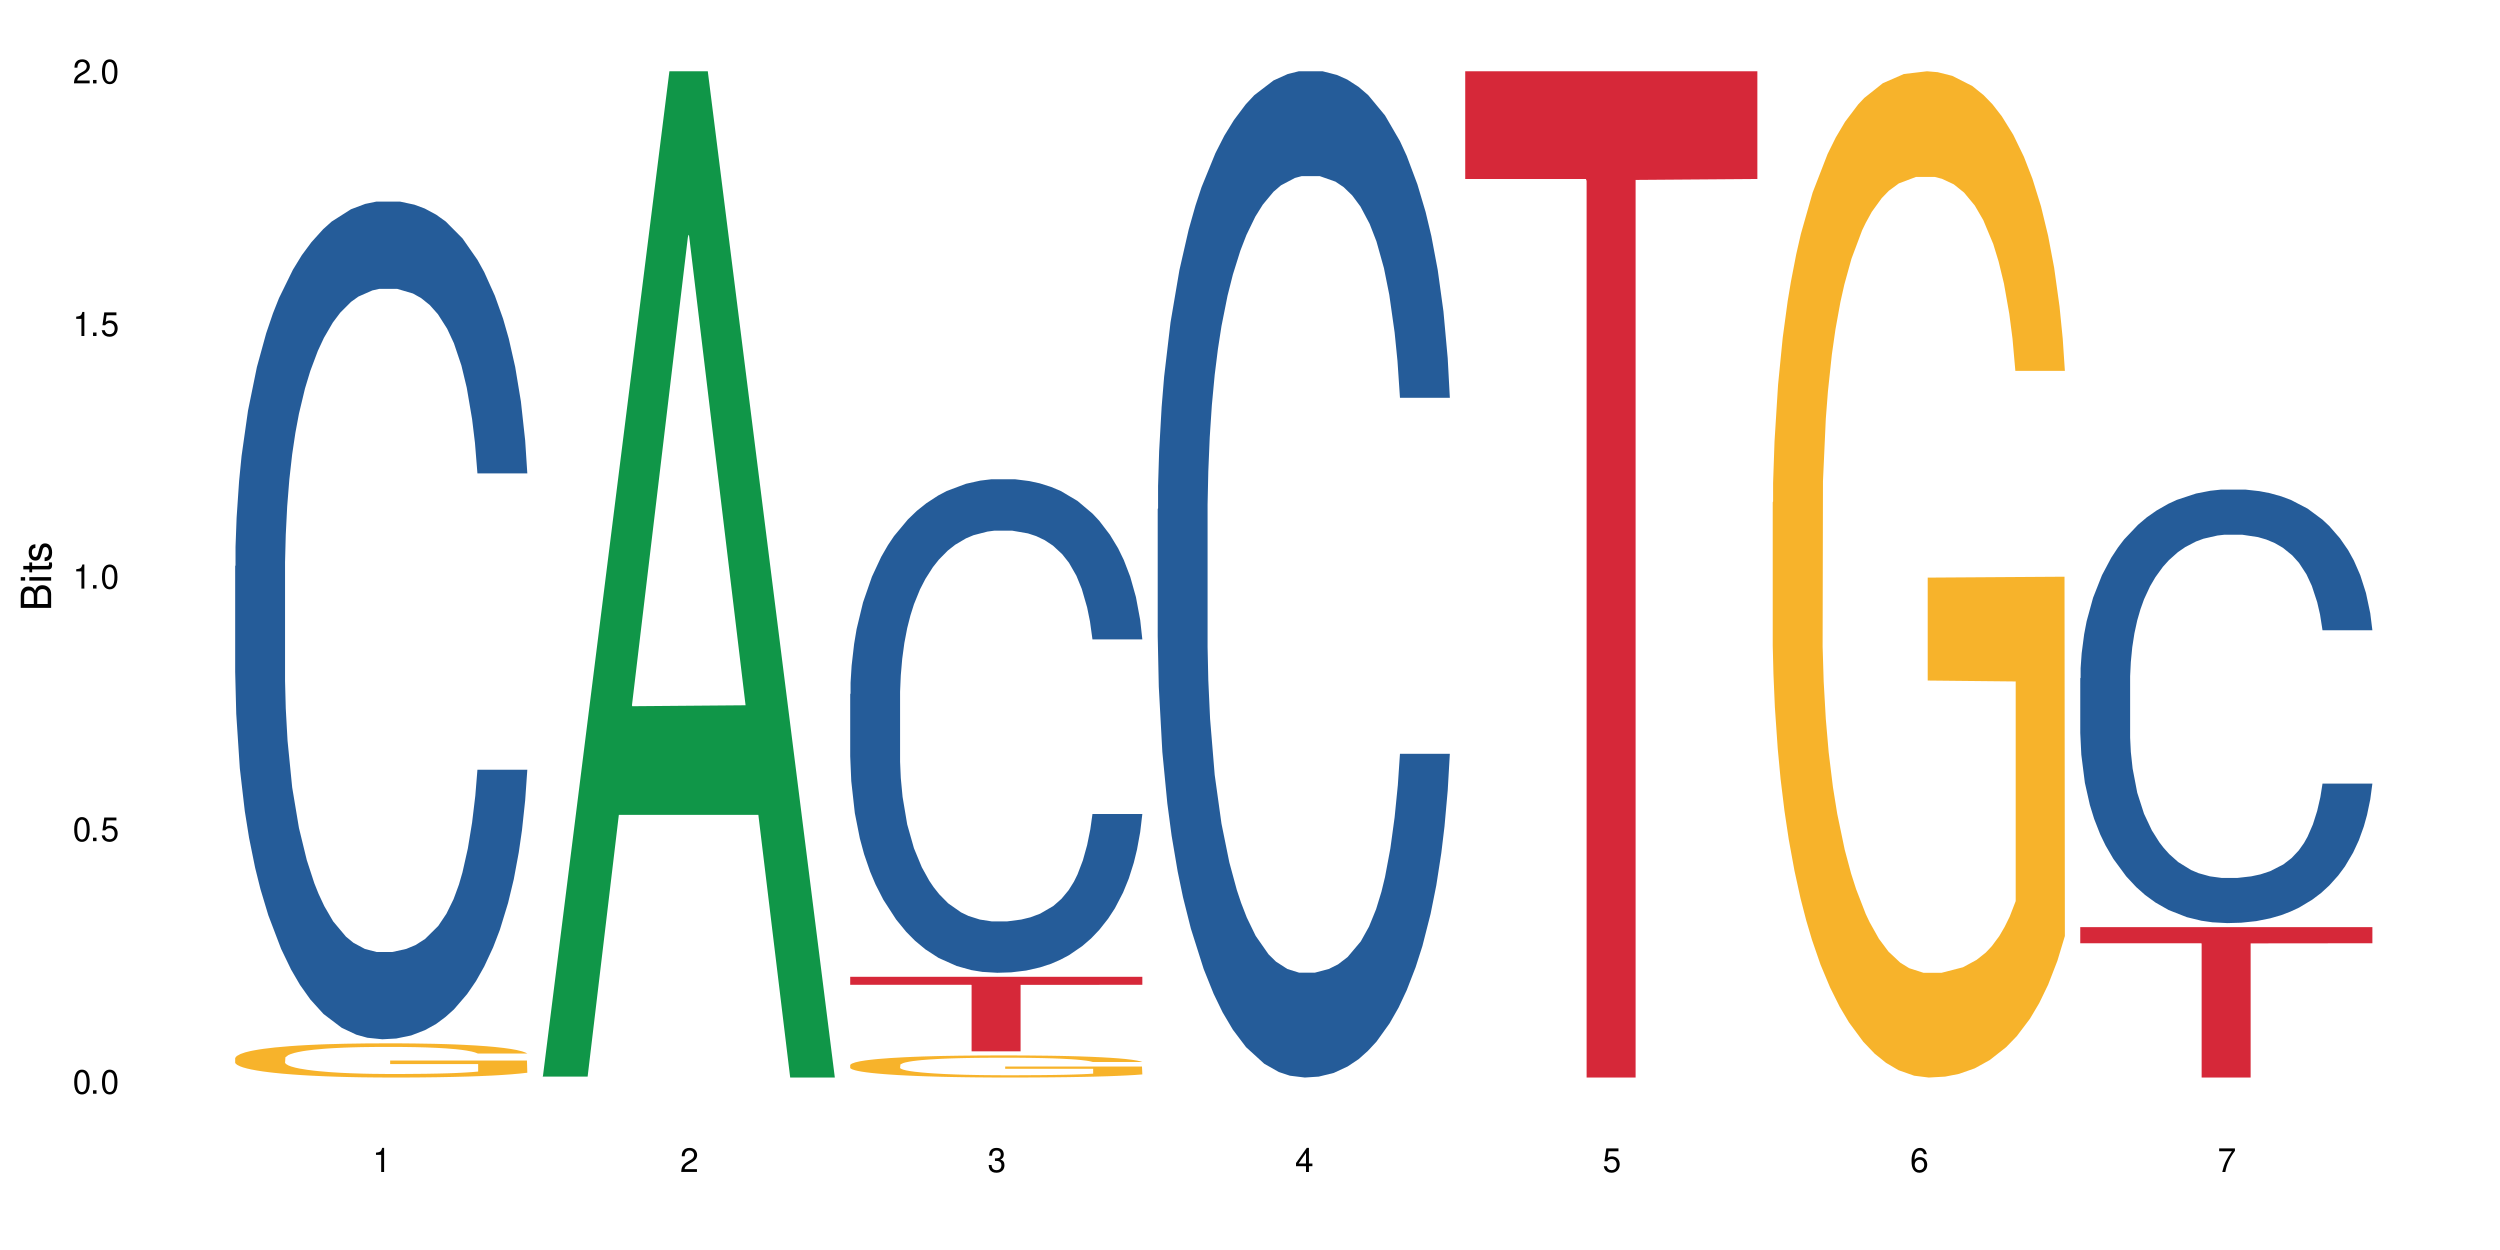 <?xml version="1.0" encoding="UTF-8"?>
<svg xmlns="http://www.w3.org/2000/svg" xmlns:xlink="http://www.w3.org/1999/xlink" width="720" height="360" viewBox="0 0 720 360">
<defs>
<g>
<g id="glyph-0-0">
</g>
<g id="glyph-0-1">
<path d="M 2.641 -6.938 C 2 -6.938 1.422 -6.656 1.078 -6.172 C 0.641 -5.562 0.406 -4.641 0.406 -3.359 C 0.406 -1.016 1.188 0.219 2.641 0.219 C 4.078 0.219 4.859 -1.016 4.859 -3.297 C 4.859 -4.641 4.656 -5.547 4.203 -6.172 C 3.844 -6.656 3.281 -6.938 2.641 -6.938 Z M 2.641 -6.188 C 3.547 -6.188 4 -5.25 4 -3.375 C 4 -1.406 3.562 -0.484 2.625 -0.484 C 1.734 -0.484 1.281 -1.438 1.281 -3.344 C 1.281 -5.25 1.734 -6.188 2.641 -6.188 Z M 2.641 -6.188 "/>
</g>
<g id="glyph-0-2">
<path d="M 1.828 -1 L 0.828 -1 L 0.828 0 L 1.828 0 Z M 1.828 -1 "/>
</g>
<g id="glyph-0-3">
<path d="M 4.562 -6.797 L 1.062 -6.797 L 0.547 -3.094 L 1.328 -3.094 C 1.719 -3.562 2.047 -3.734 2.578 -3.734 C 3.484 -3.734 4.062 -3.109 4.062 -2.094 C 4.062 -1.125 3.484 -0.531 2.578 -0.531 C 1.828 -0.531 1.375 -0.906 1.188 -1.672 L 0.328 -1.672 C 0.453 -1.109 0.547 -0.844 0.75 -0.594 C 1.125 -0.078 1.828 0.219 2.594 0.219 C 3.969 0.219 4.922 -0.781 4.922 -2.219 C 4.922 -3.562 4.031 -4.484 2.719 -4.484 C 2.25 -4.484 1.859 -4.359 1.469 -4.062 L 1.734 -5.969 L 4.562 -5.969 Z M 4.562 -6.797 "/>
</g>
<g id="glyph-0-4">
<path d="M 2.484 -4.938 L 2.484 0 L 3.328 0 L 3.328 -6.938 L 2.766 -6.938 C 2.469 -5.875 2.281 -5.734 0.984 -5.562 L 0.984 -4.938 Z M 2.484 -4.938 "/>
</g>
<g id="glyph-0-5">
<path d="M 4.859 -0.828 L 1.281 -0.828 C 1.359 -1.406 1.672 -1.781 2.5 -2.281 L 3.469 -2.828 C 4.406 -3.344 4.906 -4.062 4.906 -4.906 C 4.906 -5.484 4.672 -6.031 4.266 -6.406 C 3.859 -6.766 3.375 -6.938 2.719 -6.938 C 1.859 -6.938 1.219 -6.625 0.844 -6.031 C 0.609 -5.672 0.5 -5.234 0.484 -4.531 L 1.328 -4.531 C 1.359 -5.016 1.406 -5.281 1.531 -5.516 C 1.75 -5.938 2.188 -6.203 2.703 -6.203 C 3.469 -6.203 4.031 -5.641 4.031 -4.891 C 4.031 -4.344 3.719 -3.859 3.125 -3.516 L 2.234 -3 C 0.812 -2.172 0.406 -1.531 0.328 -0.016 L 4.859 -0.016 Z M 4.859 -0.828 "/>
</g>
<g id="glyph-0-6">
<path d="M 2.125 -3.188 L 2.578 -3.188 C 3.5 -3.188 3.984 -2.766 3.984 -1.922 C 3.984 -1.062 3.469 -0.531 2.594 -0.531 C 1.656 -0.531 1.203 -1 1.156 -2.016 L 0.312 -2.016 C 0.344 -1.453 0.438 -1.094 0.609 -0.781 C 0.953 -0.109 1.625 0.219 2.547 0.219 C 3.953 0.219 4.859 -0.625 4.859 -1.938 C 4.859 -2.828 4.516 -3.297 3.703 -3.594 C 4.344 -3.844 4.656 -4.328 4.656 -5.031 C 4.656 -6.219 3.875 -6.938 2.578 -6.938 C 1.203 -6.938 0.484 -6.172 0.453 -4.703 L 1.297 -4.703 C 1.312 -5.125 1.344 -5.359 1.453 -5.578 C 1.641 -5.969 2.062 -6.203 2.594 -6.203 C 3.344 -6.203 3.797 -5.75 3.797 -5 C 3.797 -4.516 3.609 -4.219 3.25 -4.047 C 3.016 -3.953 2.703 -3.922 2.125 -3.906 Z M 2.125 -3.188 "/>
</g>
<g id="glyph-0-7">
<path d="M 3.141 -1.672 L 3.141 0 L 3.984 0 L 3.984 -1.672 L 4.984 -1.672 L 4.984 -2.438 L 3.984 -2.438 L 3.984 -6.938 L 3.359 -6.938 L 0.266 -2.578 L 0.266 -1.672 Z M 3.141 -2.438 L 1 -2.438 L 3.141 -5.5 Z M 3.141 -2.438 "/>
</g>
<g id="glyph-0-8">
<path d="M 4.781 -5.125 C 4.609 -6.266 3.891 -6.938 2.844 -6.938 C 2.094 -6.938 1.422 -6.578 1.031 -5.953 C 0.594 -5.266 0.406 -4.422 0.406 -3.172 C 0.406 -2 0.578 -1.25 0.984 -0.641 C 1.359 -0.078 1.953 0.219 2.703 0.219 C 3.984 0.219 4.922 -0.75 4.922 -2.094 C 4.922 -3.375 4.062 -4.281 2.844 -4.281 C 2.172 -4.281 1.641 -4.031 1.281 -3.516 C 1.281 -5.234 1.828 -6.188 2.797 -6.188 C 3.391 -6.188 3.797 -5.797 3.938 -5.125 Z M 2.734 -3.531 C 3.547 -3.531 4.062 -2.953 4.062 -2.031 C 4.062 -1.156 3.484 -0.531 2.703 -0.531 C 1.922 -0.531 1.328 -1.188 1.328 -2.078 C 1.328 -2.938 1.906 -3.531 2.734 -3.531 Z M 2.734 -3.531 "/>
</g>
<g id="glyph-0-9">
<path d="M 4.984 -6.797 L 0.438 -6.797 L 0.438 -5.969 L 4.109 -5.969 C 2.5 -3.656 1.828 -2.234 1.328 0 L 2.219 0 C 2.594 -2.172 3.453 -4.047 4.984 -6.094 Z M 4.984 -6.797 "/>
</g>
<g id="glyph-1-0">
</g>
<g id="glyph-1-1">
<path d="M 0 -0.953 L 0 -4.891 C 0 -5.719 -0.234 -6.344 -0.734 -6.797 C -1.188 -7.234 -1.812 -7.469 -2.5 -7.469 C -3.547 -7.469 -4.188 -7 -4.625 -5.875 C -4.984 -6.688 -5.625 -7.094 -6.531 -7.094 C -7.172 -7.094 -7.734 -6.859 -8.141 -6.391 C -8.562 -5.922 -8.75 -5.344 -8.75 -4.5 L -8.75 -0.953 Z M -4.984 -2.062 L -7.766 -2.062 L -7.766 -4.219 C -7.766 -4.844 -7.688 -5.203 -7.453 -5.5 C -7.219 -5.812 -6.859 -5.969 -6.375 -5.969 C -5.891 -5.969 -5.531 -5.812 -5.297 -5.5 C -5.062 -5.203 -4.984 -4.844 -4.984 -4.219 Z M -0.984 -2.062 L -4 -2.062 L -4 -4.781 C -4 -5.766 -3.438 -6.359 -2.484 -6.359 C -1.547 -6.359 -0.984 -5.766 -0.984 -4.781 Z M -0.984 -2.062 "/>
</g>
<g id="glyph-1-2">
<path d="M -6.281 -1.797 L -6.281 -0.797 L 0 -0.797 L 0 -1.797 Z M -8.75 -1.797 L -8.75 -0.797 L -7.484 -0.797 L -7.484 -1.797 Z M -8.75 -1.797 "/>
</g>
<g id="glyph-1-3">
<path d="M -6.281 -3.047 L -6.281 -2.016 L -8.016 -2.016 L -8.016 -1.016 L -6.281 -1.016 L -6.281 -0.172 L -5.469 -0.172 L -5.469 -1.016 L -0.719 -1.016 C -0.078 -1.016 0.281 -1.453 0.281 -2.234 C 0.281 -2.5 0.25 -2.719 0.188 -3.047 L -0.641 -3.047 C -0.609 -2.906 -0.594 -2.766 -0.594 -2.562 C -0.594 -2.141 -0.719 -2.016 -1.156 -2.016 L -5.469 -2.016 L -5.469 -3.047 Z M -6.281 -3.047 "/>
</g>
<g id="glyph-1-4">
<path d="M -4.531 -5.25 C -5.766 -5.25 -6.469 -4.422 -6.469 -2.969 C -6.469 -1.516 -5.719 -0.562 -4.547 -0.562 C -3.562 -0.562 -3.094 -1.062 -2.734 -2.562 L -2.516 -3.484 C -2.344 -4.188 -2.094 -4.469 -1.641 -4.469 C -1.047 -4.469 -0.641 -3.875 -0.641 -3 C -0.641 -2.453 -0.797 -2 -1.062 -1.75 C -1.25 -1.594 -1.422 -1.531 -1.875 -1.469 L -1.875 -0.406 C -0.422 -0.453 0.281 -1.266 0.281 -2.922 C 0.281 -4.5 -0.5 -5.516 -1.719 -5.516 C -2.656 -5.516 -3.172 -4.984 -3.469 -3.734 L -3.703 -2.766 C -3.891 -1.953 -4.156 -1.609 -4.594 -1.609 C -5.188 -1.609 -5.547 -2.125 -5.547 -2.938 C -5.547 -3.75 -5.203 -4.172 -4.531 -4.203 Z M -4.531 -5.25 "/>
</g>
</g>
</defs>
<rect x="-72" y="-36" width="864" height="432" fill="rgb(100%, 100%, 100%)" fill-opacity="1"/>
<path fill-rule="nonzero" fill="rgb(14.51%, 36.078%, 60%)" fill-opacity="1" d="M 67.73 163.031 L 67.832 162.812 L 67.832 157.52 L 68.141 149.141 L 68.859 138.555 L 69.578 131.277 L 71.426 118.266 L 73.988 105.699 L 76.656 95.996 L 78.605 90.262 L 80.352 85.852 L 84.352 77.691 L 86.918 73.5 L 89.688 69.754 L 93.074 66.004 L 95.535 63.797 L 101.078 60.27 L 105.18 58.727 L 108.363 58.066 L 115.238 58.066 L 119.34 58.945 L 122.316 60.051 L 125.598 61.812 L 128.371 63.797 L 133.191 68.648 L 137.5 74.824 L 139.449 78.352 L 142.527 85.188 L 144.891 91.805 L 146.531 97.539 L 148.379 105.699 L 150.02 115.621 L 151.25 126.867 L 151.867 136.348 L 137.5 136.348 L 136.785 127.527 L 135.961 120.691 L 134.422 111.652 L 132.883 105.258 L 130.73 98.859 L 128.781 94.672 L 126.113 90.48 L 123.754 87.836 L 121.289 85.852 L 118.93 84.527 L 114.414 83.203 L 109.184 83.203 L 107.234 83.645 L 103.23 85.41 L 101.078 86.953 L 98 90.039 L 95.844 92.906 L 93.281 97.316 L 91.535 101.066 L 89.379 106.801 L 87.84 111.871 L 86.098 119.148 L 85.07 124.66 L 84.148 130.836 L 83.328 138.113 L 82.711 145.832 L 82.301 153.992 L 82.094 161.93 L 82.094 196.109 L 82.301 204.051 L 82.812 213.312 L 84.148 226.762 L 86.098 238.449 L 88.355 247.711 L 90.508 254.328 L 91.742 257.414 L 93.383 260.941 L 95.945 265.352 L 99.641 269.762 L 101.797 271.527 L 105.078 273.293 L 108.465 274.176 L 112.98 274.176 L 116.98 273.293 L 119.648 272.188 L 122.418 270.426 L 126.215 266.676 L 128.574 263.148 L 130.629 258.957 L 132.168 254.77 L 133.191 251.238 L 134.73 244.402 L 135.961 236.906 L 136.887 229.188 L 137.5 221.691 L 151.867 221.691 L 151.25 230.512 L 150.328 239.113 L 149.402 245.508 L 147.969 253.227 L 146.324 260.062 L 143.965 267.777 L 142.016 272.852 L 139.449 278.363 L 137.09 282.555 L 134.527 286.301 L 130.73 290.715 L 128.266 292.918 L 125.598 294.902 L 122.418 296.668 L 118.418 298.211 L 114.109 299.094 L 110.105 299.312 L 105.797 298.871 L 102.617 297.988 L 98.41 296.004 L 93.176 292.035 L 89.379 287.848 L 86.406 283.656 L 83.84 279.246 L 80.969 273.293 L 77.273 263.59 L 75.016 256.09 L 73.477 249.918 L 71.734 241.316 L 70.5 233.598 L 69.066 221.25 L 68.039 205.594 L 67.73 193.465 Z M 67.73 163.031 "/>
<path fill-rule="nonzero" fill="rgb(96.863%, 70.196%, 16.863%)" fill-opacity="1" d="M 67.73 304.699 L 67.832 304.688 L 67.832 304.508 L 68.242 304.105 L 69.27 303.547 L 70.605 303.086 L 72.039 302.727 L 72.965 302.539 L 74.504 302.27 L 75.836 302.07 L 79.223 301.664 L 83.531 301.289 L 85.891 301.125 L 88.559 300.973 L 92.355 300.801 L 94.102 300.738 L 99.438 300.594 L 105.488 300.504 L 112.16 300.477 L 115.238 300.484 L 119.441 300.523 L 125.188 300.621 L 128.473 300.711 L 131.039 300.801 L 133.707 300.918 L 136.988 301.098 L 140.066 301.312 L 142.527 301.531 L 144.992 301.801 L 147.043 302.09 L 148.789 302.402 L 150.328 302.781 L 151.25 303.098 L 151.867 303.41 L 137.605 303.41 L 136.785 303.098 L 135.859 302.852 L 134.32 302.555 L 132.781 302.34 L 131.242 302.168 L 128.371 301.934 L 125.906 301.793 L 122.828 301.664 L 119.855 301.586 L 116.469 301.531 L 114.414 301.512 L 108.977 301.512 L 104.055 301.574 L 101.18 301.648 L 99.129 301.719 L 96.254 301.855 L 94.512 301.961 L 93.484 302.035 L 90.406 302.312 L 88.355 302.566 L 87.227 302.734 L 85.789 303.008 L 84.762 303.25 L 83.633 303.609 L 83.02 303.879 L 82.199 304.492 L 82.094 306.109 L 82.402 306.453 L 83.02 306.824 L 83.84 307.145 L 85.07 307.488 L 86.301 307.75 L 88.457 308.102 L 90.305 308.336 L 91.742 308.488 L 94.512 308.73 L 95.641 308.812 L 98.309 308.973 L 101.078 309.098 L 104.465 309.207 L 107.027 309.262 L 111.133 309.305 L 116.363 309.305 L 122.52 309.254 L 126.422 309.18 L 129.09 309.109 L 130.832 309.047 L 132.988 308.945 L 134.527 308.855 L 135.961 308.758 L 137.707 308.605 L 137.707 306.453 L 112.363 306.445 L 112.363 305.438 L 151.762 305.426 L 151.867 308.945 L 149.711 309.188 L 147.043 309.422 L 144.48 309.602 L 141.812 309.758 L 138.016 309.926 L 134.938 310.035 L 130.215 310.16 L 125.906 310.242 L 121.395 310.297 L 117.391 310.324 L 112.672 310.332 L 108.465 310.312 L 103.949 310.262 L 100.359 310.188 L 97.074 310.098 L 93.793 309.98 L 89.688 309.793 L 87.02 309.641 L 84.25 309.449 L 81.48 309.227 L 79.016 308.98 L 77.375 308.793 L 75.734 308.578 L 73.988 308.309 L 72.348 308 L 71.117 307.723 L 69.988 307.406 L 69.168 307.109 L 68.348 306.707 L 67.938 306.383 L 67.73 306.102 Z M 67.73 304.699 "/>
<path fill-rule="nonzero" fill="rgb(6.275%, 58.824%, 28.235%)" fill-opacity="1" d="M 156.293 310.059 L 156.383 309.789 L 192.789 20.527 L 203.844 20.527 L 240.43 310.332 L 227.574 310.332 L 218.406 234.684 L 178.227 234.684 L 169.238 310.059 L 156.293 310.059 L 182.094 203.391 L 214.723 203.117 L 198.453 67.875 L 198.273 67.602 L 198.094 68.418 L 182.004 203.117 L 182.094 203.391 Z M 156.293 310.059 "/>
<path fill-rule="nonzero" fill="rgb(14.51%, 36.078%, 60%)" fill-opacity="1" d="M 244.859 199.871 L 244.961 199.742 L 244.961 196.625 L 245.27 191.688 L 245.988 185.449 L 246.703 181.164 L 248.551 173.5 L 251.117 166.094 L 253.785 160.375 L 255.734 156.996 L 257.477 154.398 L 261.48 149.594 L 264.043 147.125 L 266.816 144.914 L 270.199 142.707 L 272.664 141.406 L 278.203 139.328 L 282.309 138.418 L 285.488 138.031 L 292.363 138.031 L 296.469 138.551 L 299.441 139.199 L 302.727 140.238 L 305.496 141.406 L 310.32 144.266 L 314.629 147.902 L 316.578 149.98 L 319.656 154.012 L 322.016 157.906 L 323.656 161.285 L 325.504 166.094 L 327.145 171.938 L 328.379 178.566 L 328.992 184.152 L 314.629 184.152 L 313.91 178.953 L 313.09 174.926 L 311.551 169.602 L 310.012 165.832 L 307.855 162.066 L 305.906 159.598 L 303.238 157.129 L 300.879 155.57 L 298.418 154.398 L 296.059 153.621 L 291.543 152.84 L 286.309 152.84 L 284.359 153.102 L 280.359 154.141 L 278.203 155.051 L 275.125 156.867 L 272.973 158.559 L 270.406 161.156 L 268.66 163.363 L 266.508 166.742 L 264.969 169.73 L 263.223 174.02 L 262.199 177.266 L 261.273 180.902 L 260.453 185.191 L 259.84 189.738 L 259.426 194.547 L 259.223 199.223 L 259.223 219.359 L 259.426 224.039 L 259.941 229.496 L 261.273 237.422 L 263.223 244.305 L 265.48 249.762 L 267.637 253.66 L 268.867 255.48 L 270.508 257.559 L 273.074 260.156 L 276.77 262.754 L 278.922 263.793 L 282.207 264.832 L 285.59 265.355 L 290.105 265.355 L 294.109 264.832 L 296.773 264.184 L 299.547 263.145 L 303.344 260.938 L 305.703 258.859 L 307.754 256.391 L 309.293 253.922 L 310.32 251.84 L 311.859 247.812 L 313.09 243.398 L 314.012 238.848 L 314.629 234.434 L 328.992 234.434 L 328.379 239.629 L 327.453 244.695 L 326.531 248.465 L 325.094 253.012 L 323.453 257.039 L 321.094 261.586 L 319.145 264.574 L 316.578 267.82 L 314.219 270.289 L 311.652 272.5 L 307.855 275.098 L 305.395 276.398 L 302.727 277.566 L 299.547 278.605 L 295.543 279.516 L 291.234 280.035 L 287.234 280.164 L 282.926 279.906 L 279.742 279.387 L 275.535 278.215 L 270.305 275.879 L 266.508 273.41 L 263.531 270.941 L 260.965 268.344 L 258.094 264.832 L 254.398 259.117 L 252.145 254.699 L 250.605 251.062 L 248.859 245.996 L 247.629 241.449 L 246.191 234.172 L 245.164 224.949 L 244.859 217.801 Z M 244.859 199.871 "/>
<path fill-rule="nonzero" fill="rgb(96.863%, 70.196%, 16.863%)" fill-opacity="1" d="M 244.859 306.688 L 244.961 306.68 L 244.961 306.562 L 245.371 306.301 L 246.398 305.941 L 247.73 305.645 L 249.168 305.41 L 250.09 305.289 L 251.629 305.113 L 252.965 304.984 L 256.348 304.723 L 260.66 304.477 L 263.02 304.375 L 265.688 304.273 L 269.484 304.164 L 271.227 304.121 L 276.562 304.031 L 282.617 303.973 L 289.285 303.953 L 292.363 303.961 L 296.57 303.984 L 302.316 304.047 L 305.598 304.105 L 308.164 304.164 L 310.832 304.238 L 314.117 304.355 L 317.195 304.496 L 319.656 304.637 L 322.117 304.809 L 324.172 304.996 L 325.914 305.199 L 327.453 305.445 L 328.379 305.648 L 328.992 305.852 L 314.73 305.852 L 313.91 305.648 L 312.988 305.492 L 311.449 305.301 L 309.91 305.16 L 308.371 305.051 L 305.496 304.898 L 303.035 304.805 L 299.957 304.723 L 296.98 304.672 L 293.594 304.637 L 291.543 304.625 L 286.105 304.625 L 281.18 304.664 L 278.309 304.711 L 276.254 304.758 L 273.383 304.844 L 271.637 304.914 L 270.613 304.961 L 267.535 305.141 L 265.48 305.305 L 264.352 305.418 L 262.918 305.59 L 261.891 305.75 L 260.762 305.98 L 260.145 306.156 L 259.324 306.551 L 259.223 307.602 L 259.531 307.82 L 260.145 308.062 L 260.965 308.27 L 262.199 308.492 L 263.43 308.66 L 265.582 308.887 L 267.43 309.039 L 268.867 309.137 L 271.637 309.297 L 272.766 309.348 L 275.434 309.453 L 278.203 309.535 L 281.59 309.605 L 284.156 309.641 L 288.258 309.668 L 293.492 309.668 L 299.648 309.633 L 303.547 309.586 L 306.215 309.539 L 307.961 309.5 L 310.113 309.434 L 311.652 309.379 L 313.09 309.312 L 314.832 309.215 L 314.832 307.82 L 289.492 307.816 L 289.492 307.164 L 328.891 307.156 L 328.992 309.434 L 326.84 309.594 L 324.172 309.742 L 321.605 309.859 L 318.938 309.961 L 315.141 310.07 L 312.062 310.141 L 307.344 310.223 L 303.035 310.273 L 298.52 310.309 L 294.52 310.328 L 289.797 310.332 L 285.59 310.32 L 281.078 310.285 L 277.484 310.238 L 274.203 310.18 L 270.918 310.105 L 266.816 309.984 L 264.148 309.883 L 261.379 309.762 L 258.605 309.617 L 256.145 309.457 L 254.504 309.336 L 252.859 309.195 L 251.117 309.023 L 249.477 308.824 L 248.242 308.645 L 247.113 308.438 L 246.293 308.246 L 245.473 307.984 L 245.062 307.773 L 244.859 307.594 Z M 244.859 306.688 "/>
<path fill-rule="nonzero" fill="rgb(83.922%, 15.686%, 22.353%)" fill-opacity="1" d="M 244.859 281.328 L 328.992 281.328 L 328.992 283.625 L 293.93 283.645 L 293.93 302.789 L 279.82 302.789 L 279.82 283.668 L 279.617 283.625 L 244.859 283.625 Z M 244.859 281.328 "/>
<path fill-rule="nonzero" fill="rgb(14.51%, 36.078%, 60%)" fill-opacity="1" d="M 333.422 146.621 L 333.523 146.355 L 333.523 140 L 333.832 129.934 L 334.551 117.215 L 335.27 108.477 L 337.113 92.844 L 339.68 77.746 L 342.348 66.09 L 344.297 59.203 L 346.043 53.902 L 350.043 44.102 L 352.609 39.07 L 355.379 34.566 L 358.766 30.062 L 361.227 27.414 L 366.766 23.176 L 370.871 21.32 L 374.051 20.527 L 380.926 20.527 L 385.031 21.586 L 388.008 22.91 L 391.289 25.031 L 394.059 27.414 L 398.883 33.242 L 403.191 40.66 L 405.141 44.898 L 408.219 53.109 L 410.578 61.055 L 412.223 67.945 L 414.066 77.746 L 415.711 89.668 L 416.941 103.176 L 417.555 114.566 L 403.191 114.566 L 402.473 103.973 L 401.652 95.758 L 400.113 84.898 L 398.574 77.215 L 396.422 69.535 L 394.469 64.5 L 391.805 59.469 L 389.441 56.289 L 386.98 53.902 L 384.621 52.316 L 380.105 50.727 L 374.875 50.727 L 372.922 51.254 L 368.922 53.375 L 366.766 55.23 L 363.688 58.938 L 361.535 62.383 L 358.969 67.68 L 357.227 72.184 L 355.07 79.07 L 353.531 85.164 L 351.789 93.906 L 350.762 100.527 L 349.836 107.945 L 349.016 116.688 L 348.402 125.957 L 347.992 135.762 L 347.785 145.297 L 347.785 186.355 L 347.992 195.895 L 348.504 207.02 L 349.836 223.18 L 351.789 237.219 L 354.043 248.344 L 356.199 256.293 L 357.43 260 L 359.07 264.238 L 361.637 269.535 L 365.332 274.836 L 367.484 276.953 L 370.77 279.074 L 374.156 280.133 L 378.668 280.133 L 382.672 279.074 L 385.34 277.75 L 388.109 275.629 L 391.906 271.125 L 394.266 266.887 L 396.316 261.855 L 397.855 256.82 L 398.883 252.582 L 400.422 244.371 L 401.652 235.363 L 402.578 226.094 L 403.191 217.086 L 417.555 217.086 L 416.941 227.684 L 416.016 238.012 L 415.094 245.695 L 413.656 254.969 L 412.016 263.18 L 409.656 272.449 L 407.707 278.543 L 405.141 285.168 L 402.781 290.199 L 400.215 294.703 L 396.422 300 L 393.957 302.648 L 391.289 305.035 L 388.109 307.152 L 384.109 309.008 L 379.797 310.066 L 375.797 310.332 L 371.488 309.801 L 368.305 308.742 L 364.102 306.359 L 358.867 301.59 L 355.07 296.559 L 352.094 291.523 L 349.531 286.227 L 346.656 279.074 L 342.965 267.418 L 340.707 258.41 L 339.168 250.992 L 337.422 240.664 L 336.191 231.391 L 334.754 216.555 L 333.73 197.746 L 333.422 183.18 Z M 333.422 146.621 "/>
<path fill-rule="nonzero" fill="rgb(83.922%, 15.686%, 22.353%)" fill-opacity="1" d="M 421.984 20.527 L 506.121 20.527 L 506.121 51.547 L 471.055 51.82 L 471.055 310.332 L 456.945 310.332 L 456.945 52.094 L 456.742 51.547 L 421.984 51.547 Z M 421.984 20.527 "/>
<path fill-rule="nonzero" fill="rgb(96.863%, 70.196%, 16.863%)" fill-opacity="1" d="M 510.547 144.652 L 510.652 144.387 L 510.652 139.094 L 511.062 127.184 L 512.086 110.777 L 513.422 97.277 L 514.855 86.691 L 515.781 81.133 L 517.32 73.195 L 518.652 67.371 L 522.039 55.461 L 526.348 44.348 L 528.707 39.582 L 531.375 35.082 L 535.172 30.055 L 536.918 28.203 L 542.254 23.965 L 548.305 21.32 L 554.977 20.527 L 558.055 20.789 L 562.262 21.848 L 568.008 24.762 L 571.289 27.406 L 573.855 30.055 L 576.523 33.496 L 579.805 38.789 L 582.883 45.141 L 585.348 51.492 L 587.809 59.43 L 589.859 67.902 L 591.605 77.164 L 593.145 88.281 L 594.066 97.543 L 594.684 106.805 L 580.422 106.805 L 579.602 97.543 L 578.676 90.398 L 577.137 81.664 L 575.598 75.312 L 574.059 70.281 L 571.188 63.402 L 568.723 59.168 L 565.645 55.461 L 562.672 53.078 L 559.285 51.492 L 557.234 50.961 L 551.793 50.961 L 546.871 52.816 L 543.996 54.934 L 541.945 57.051 L 539.07 61.02 L 537.328 64.195 L 536.301 66.312 L 533.223 74.516 L 531.172 81.93 L 530.043 86.957 L 528.605 94.898 L 527.582 102.043 L 526.453 112.629 L 525.836 120.57 L 525.016 138.566 L 524.914 186.207 L 525.219 196.262 L 525.836 207.113 L 526.656 216.641 L 527.887 226.699 L 529.121 234.375 L 531.273 244.695 L 533.121 251.578 L 534.559 256.078 L 537.328 263.223 L 538.457 265.605 L 541.125 270.367 L 543.895 274.074 L 547.281 277.25 L 549.844 278.836 L 553.949 280.16 L 559.184 280.16 L 565.34 278.574 L 569.238 276.457 L 571.906 274.34 L 573.648 272.484 L 575.805 269.574 L 577.344 266.926 L 578.781 264.016 L 580.523 259.516 L 580.523 196.262 L 555.18 195.996 L 555.18 166.355 L 594.582 166.09 L 594.684 269.574 L 592.527 276.719 L 589.859 283.602 L 587.297 288.895 L 584.629 293.395 L 580.832 298.422 L 577.754 301.598 L 573.035 305.305 L 568.723 307.688 L 564.211 309.273 L 560.207 310.066 L 555.488 310.332 L 551.281 309.805 L 546.766 308.215 L 543.176 306.098 L 539.895 303.453 L 536.609 300.012 L 532.504 294.453 L 529.836 289.953 L 527.066 284.395 L 524.297 277.777 L 521.836 270.633 L 520.191 265.074 L 518.551 258.723 L 516.809 250.781 L 515.164 241.785 L 513.934 233.578 L 512.805 224.316 L 511.984 215.582 L 511.164 203.672 L 510.754 194.145 L 510.547 185.941 Z M 510.547 144.652 "/>
<path fill-rule="nonzero" fill="rgb(14.51%, 36.078%, 60%)" fill-opacity="1" d="M 599.113 195.32 L 599.215 195.207 L 599.215 192.469 L 599.523 188.133 L 600.238 182.652 L 600.957 178.887 L 602.805 172.152 L 605.371 165.648 L 608.039 160.625 L 609.988 157.66 L 611.73 155.375 L 615.734 151.152 L 618.297 148.984 L 621.07 147.043 L 624.453 145.105 L 626.918 143.965 L 632.457 142.137 L 636.562 141.34 L 639.742 140.996 L 646.617 140.996 L 650.723 141.453 L 653.695 142.023 L 656.98 142.938 L 659.75 143.965 L 664.574 146.473 L 668.883 149.668 L 670.832 151.496 L 673.91 155.035 L 676.27 158.457 L 677.91 161.426 L 679.758 165.648 L 681.398 170.785 L 682.633 176.605 L 683.246 181.512 L 668.883 181.512 L 668.164 176.945 L 667.344 173.41 L 665.805 168.73 L 664.266 165.418 L 662.109 162.109 L 660.16 159.941 L 657.492 157.773 L 655.133 156.402 L 652.672 155.375 L 650.312 154.691 L 645.797 154.008 L 640.562 154.008 L 638.613 154.234 L 634.613 155.148 L 632.457 155.945 L 629.379 157.543 L 627.227 159.027 L 624.66 161.312 L 622.914 163.25 L 620.762 166.219 L 619.223 168.844 L 617.477 172.609 L 616.453 175.465 L 615.527 178.66 L 614.707 182.426 L 614.09 186.418 L 613.68 190.641 L 613.477 194.75 L 613.477 212.441 L 613.68 216.551 L 614.195 221.344 L 615.527 228.305 L 617.477 234.355 L 619.734 239.148 L 621.891 242.57 L 623.121 244.168 L 624.762 245.996 L 627.328 248.277 L 631.02 250.562 L 633.176 251.473 L 636.461 252.387 L 639.844 252.844 L 644.359 252.844 L 648.359 252.387 L 651.027 251.816 L 653.801 250.902 L 657.594 248.961 L 659.957 247.137 L 662.008 244.969 L 663.547 242.801 L 664.574 240.973 L 666.113 237.438 L 667.344 233.555 L 668.266 229.562 L 668.883 225.68 L 683.246 225.68 L 682.633 230.246 L 681.707 234.695 L 680.785 238.008 L 679.348 242 L 677.707 245.539 L 675.348 249.535 L 673.398 252.16 L 670.832 255.012 L 668.473 257.18 L 665.906 259.121 L 662.109 261.402 L 659.648 262.543 L 656.98 263.57 L 653.801 264.484 L 649.797 265.285 L 645.488 265.738 L 641.488 265.855 L 637.176 265.625 L 633.996 265.168 L 629.789 264.141 L 624.559 262.086 L 620.762 259.918 L 617.785 257.75 L 615.219 255.469 L 612.348 252.387 L 608.652 247.363 L 606.395 243.484 L 604.855 240.289 L 603.113 235.836 L 601.883 231.844 L 600.445 225.453 L 599.418 217.348 L 599.113 211.07 Z M 599.113 195.32 "/>
<path fill-rule="nonzero" fill="rgb(83.922%, 15.686%, 22.353%)" fill-opacity="1" d="M 599.113 267.02 L 683.246 267.02 L 683.246 271.656 L 648.184 271.695 L 648.184 310.332 L 634.074 310.332 L 634.074 271.734 L 633.871 271.656 L 599.113 271.656 Z M 599.113 267.02 "/>
<g fill="rgb(0%, 0%, 0%)" fill-opacity="1">
<use xlink:href="#glyph-0-1" x="20.965" y="314.993"/>
<use xlink:href="#glyph-0-2" x="25.965" y="314.993"/>
<use xlink:href="#glyph-0-1" x="28.965" y="314.993"/>
</g>
<g fill="rgb(0%, 0%, 0%)" fill-opacity="1">
<use xlink:href="#glyph-0-1" x="20.965" y="242.251"/>
<use xlink:href="#glyph-0-2" x="25.965" y="242.251"/>
<use xlink:href="#glyph-0-3" x="28.965" y="242.251"/>
</g>
<g fill="rgb(0%, 0%, 0%)" fill-opacity="1">
<use xlink:href="#glyph-0-4" x="20.965" y="169.509"/>
<use xlink:href="#glyph-0-2" x="25.965" y="169.509"/>
<use xlink:href="#glyph-0-1" x="28.965" y="169.509"/>
</g>
<g fill="rgb(0%, 0%, 0%)" fill-opacity="1">
<use xlink:href="#glyph-0-4" x="20.965" y="96.767"/>
<use xlink:href="#glyph-0-2" x="25.965" y="96.767"/>
<use xlink:href="#glyph-0-3" x="28.965" y="96.767"/>
</g>
<g fill="rgb(0%, 0%, 0%)" fill-opacity="1">
<use xlink:href="#glyph-0-5" x="20.965" y="24.024"/>
<use xlink:href="#glyph-0-2" x="25.965" y="24.024"/>
<use xlink:href="#glyph-0-1" x="28.965" y="24.024"/>
</g>
<g fill="rgb(0%, 0%, 0%)" fill-opacity="1">
<use xlink:href="#glyph-0-4" x="107.297" y="337.532"/>
</g>
<g fill="rgb(0%, 0%, 0%)" fill-opacity="1">
<use xlink:href="#glyph-0-5" x="195.863" y="337.532"/>
</g>
<g fill="rgb(0%, 0%, 0%)" fill-opacity="1">
<use xlink:href="#glyph-0-6" x="284.426" y="337.532"/>
</g>
<g fill="rgb(0%, 0%, 0%)" fill-opacity="1">
<use xlink:href="#glyph-0-7" x="372.988" y="337.532"/>
</g>
<g fill="rgb(0%, 0%, 0%)" fill-opacity="1">
<use xlink:href="#glyph-0-3" x="461.551" y="337.532"/>
</g>
<g fill="rgb(0%, 0%, 0%)" fill-opacity="1">
<use xlink:href="#glyph-0-8" x="550.117" y="337.532"/>
</g>
<g fill="rgb(0%, 0%, 0%)" fill-opacity="1">
<use xlink:href="#glyph-0-9" x="638.68" y="337.532"/>
</g>
<g fill="rgb(0%, 0%, 0%)" fill-opacity="1">
<use xlink:href="#glyph-1-1" x="14.725" y="176.012"/>
<use xlink:href="#glyph-1-2" x="14.725" y="168.012"/>
<use xlink:href="#glyph-1-3" x="14.725" y="165.012"/>
<use xlink:href="#glyph-1-4" x="14.725" y="162.012"/>
</g>
</svg>
